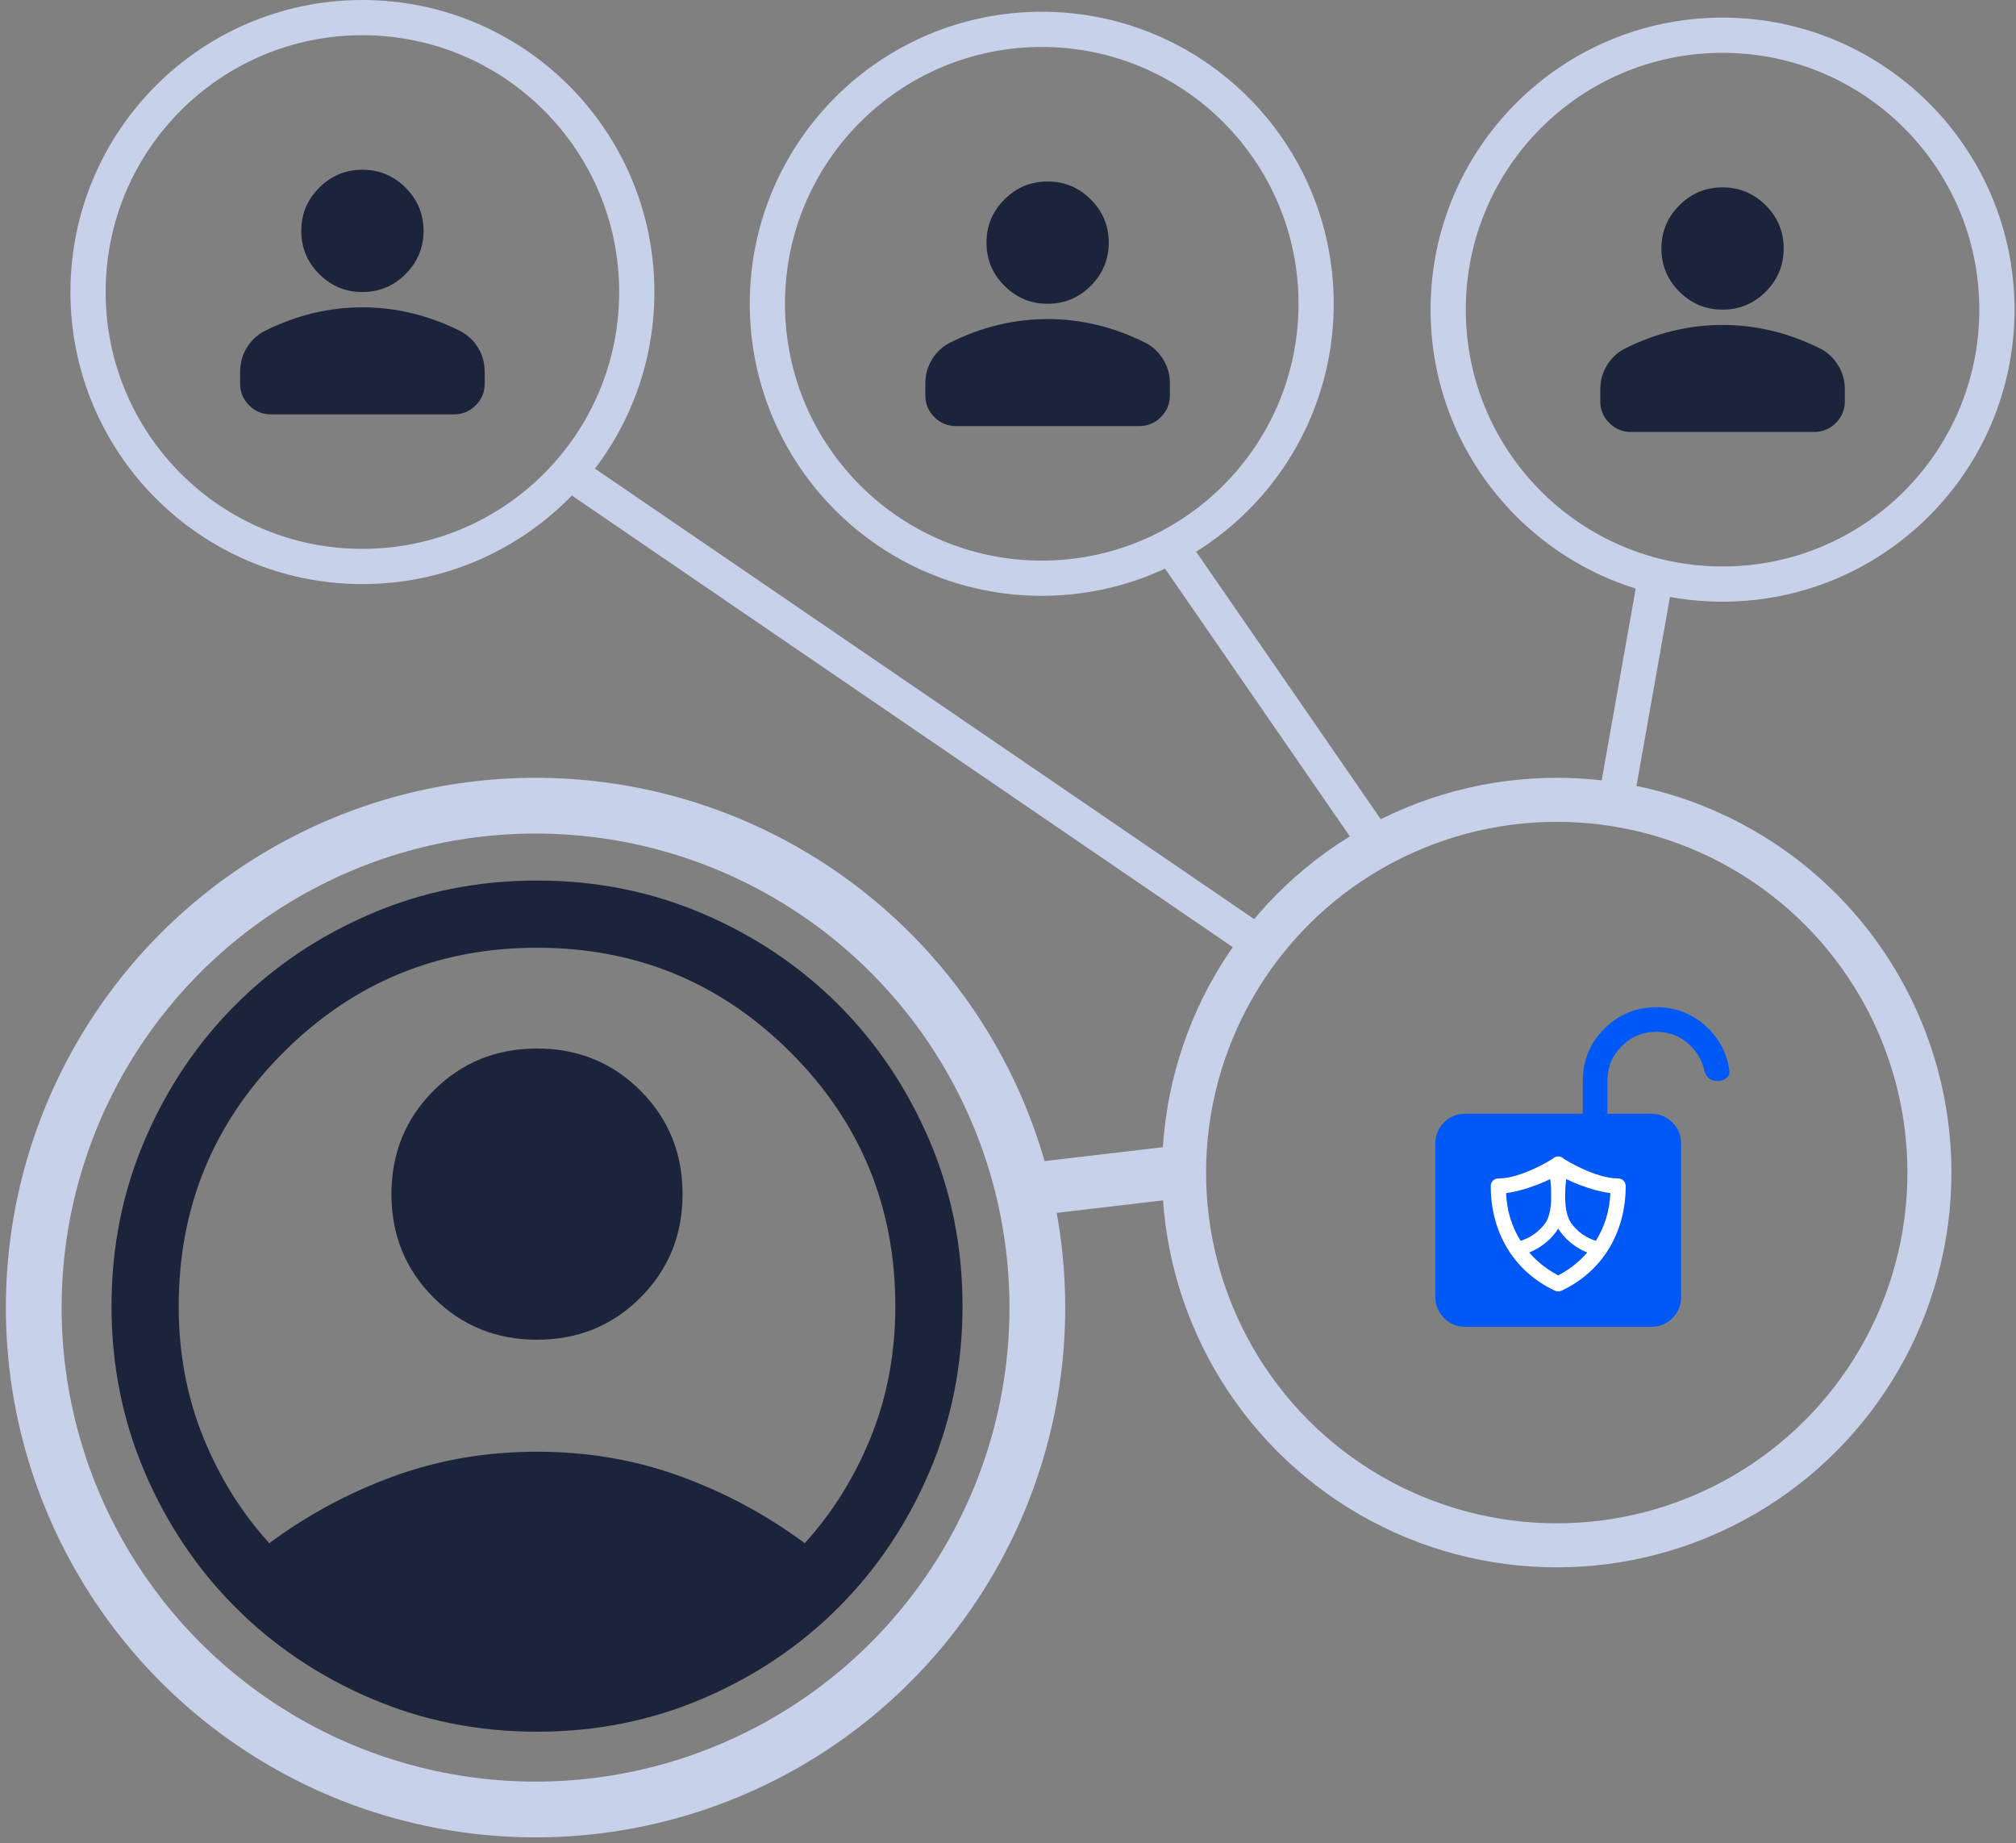 <svg width="687" height="628" viewBox="0 0 687 628" fill="none" xmlns="http://www.w3.org/2000/svg">
<rect x="0" y="0" width="687" height="628" fill="#808080" stroke="none"/>
<circle cx="530.5" cy="399.5" r="129.5" stroke="#C8D1EA" stroke-width="10"/>
<circle cx="530.5" cy="399.5" r="124.5" stroke="#C8D1EA" stroke-width="10"/>
<path d="M404 399L353 405" stroke="#C8D1EA" stroke-width="18"/>
<circle cx="587" cy="105.5" r="93.5" stroke="#C8D1EA" stroke-width="12"/>
<circle cx="123.5" cy="99.5" r="93.5" stroke="#C8D1EA" stroke-width="12"/>
<circle cx="355" cy="103.5" r="93.5" stroke="#C8D1EA" stroke-width="12"/>
<mask id="mask0_501_4534" style="mask-type:alpha" maskUnits="userSpaceOnUse" x="61" y="37" width="125" height="125">
<rect x="61" y="37" width="125" height="125" fill="white"/>
</mask>
<g mask="url(#mask0_501_4534)">
<path d="M123.5 99.5C117.771 99.5 112.866 97.46 108.786 93.38C104.706 89.3 102.666 84.396 102.666 78.667C102.666 72.937 104.706 68.033 108.786 63.953C112.866 59.873 117.771 57.833 123.5 57.833C129.229 57.833 134.133 59.873 138.213 63.953C142.293 68.033 144.333 72.937 144.333 78.667C144.333 84.396 142.293 89.3 138.213 93.38C134.133 97.46 129.229 99.5 123.5 99.5ZM81.833 130.75V126.583C81.833 123.632 82.593 120.919 84.112 118.445C85.631 115.971 87.649 114.083 90.166 112.781C95.548 110.09 101.017 108.072 106.573 106.726C112.128 105.381 117.771 104.708 123.5 104.708C129.229 104.708 134.871 105.381 140.427 106.726C145.982 108.072 151.451 110.09 156.833 112.781C159.35 114.083 161.369 115.971 162.888 118.445C164.407 120.919 165.166 123.632 165.166 126.583V130.75C165.166 133.615 164.146 136.067 162.106 138.107C160.067 140.147 157.614 141.167 154.75 141.167H92.25C89.385 141.167 86.933 140.147 84.893 138.107C82.853 136.067 81.833 133.615 81.833 130.75Z" fill="#1C243B"/>
</g>
<mask id="mask1_501_4534" style="mask-type:alpha" maskUnits="userSpaceOnUse" x="294" y="41" width="126" height="125">
<rect x="294.5" y="41" width="125" height="125" fill="white"/>
</mask>
<g mask="url(#mask1_501_4534)">
<path d="M357 103.5C351.271 103.5 346.366 101.46 342.286 97.38C338.206 93.3 336.166 88.396 336.166 82.667C336.166 76.937 338.206 72.033 342.286 67.953C346.366 63.873 351.271 61.833 357 61.833C362.729 61.833 367.633 63.873 371.713 67.953C375.793 72.033 377.833 76.937 377.833 82.667C377.833 88.396 375.793 93.3 371.713 97.38C367.633 101.46 362.729 103.5 357 103.5ZM315.333 134.75V130.583C315.333 127.632 316.093 124.919 317.612 122.445C319.131 119.971 321.149 118.083 323.666 116.781C329.048 114.09 334.517 112.072 340.073 110.726C345.628 109.381 351.271 108.708 357 108.708C362.729 108.708 368.371 109.381 373.927 110.726C379.482 112.072 384.951 114.09 390.333 116.781C392.85 118.083 394.869 119.971 396.388 122.445C397.907 124.919 398.666 127.632 398.666 130.583V134.75C398.666 137.614 397.646 140.067 395.606 142.107C393.567 144.147 391.114 145.167 388.25 145.167H325.75C322.885 145.167 320.433 144.147 318.393 142.107C316.353 140.067 315.333 137.614 315.333 134.75Z" fill="#1C243B"/>
</g>
<mask id="mask2_501_4534" style="mask-type:alpha" maskUnits="userSpaceOnUse" x="524" y="43" width="126" height="125">
<rect x="524.5" y="43" width="125" height="125" fill="white"/>
</mask>
<g mask="url(#mask2_501_4534)">
<path d="M587 105.5C581.271 105.5 576.366 103.46 572.286 99.38C568.206 95.3 566.166 90.396 566.166 84.667C566.166 78.937 568.206 74.033 572.286 69.953C576.366 65.873 581.271 63.833 587 63.833C592.729 63.833 597.633 65.873 601.713 69.953C605.793 74.033 607.833 78.937 607.833 84.667C607.833 90.396 605.793 95.3 601.713 99.38C597.633 103.46 592.729 105.5 587 105.5ZM545.333 136.75V132.583C545.333 129.632 546.093 126.919 547.612 124.445C549.131 121.971 551.149 120.083 553.666 118.781C559.048 116.09 564.517 114.072 570.073 112.726C575.628 111.381 581.271 110.708 587 110.708C592.729 110.708 598.371 111.381 603.927 112.726C609.482 114.072 614.951 116.09 620.333 118.781C622.85 120.083 624.869 121.971 626.388 124.445C627.907 126.919 628.666 129.632 628.666 132.583V136.75C628.666 139.614 627.646 142.067 625.606 144.107C623.567 146.147 621.114 147.167 618.25 147.167H555.75C552.885 147.167 550.433 146.147 548.393 144.107C546.353 142.067 545.333 139.614 545.333 136.75Z" fill="#1C243B"/>
</g>
<path d="M400 187.5L468 286M563.5 200.5L551 271" stroke="#C8D1EA" stroke-width="12"/>
<path d="M426.377 319.719L196 162.33" stroke="#C8D1EA" stroke-width="12"/>
<mask id="mask3_501_4534" style="mask-type:alpha" maskUnits="userSpaceOnUse" x="464" y="332" width="134" height="134">
<rect x="464" y="332" width="134" height="134" fill="#D9D9D9"/>
</mask>
<g mask="url(#mask3_501_4534)">
<path d="M499.218 452.042C496.442 452.042 494.066 451.054 492.09 449.077C490.113 447.101 489.125 444.724 489.125 441.948V389.552C489.125 386.776 490.113 384.4 492.09 382.423C494.066 380.447 496.442 379.458 499.218 379.458H539.375V368.292C539.375 361.32 541.82 355.39 546.709 350.5C551.598 345.611 557.528 343.167 564.5 343.167C570.907 343.167 576.442 345.254 581.105 349.427C585.769 353.6 588.505 358.721 589.314 364.792C589.464 365.751 589.153 366.574 588.383 367.262C587.612 367.948 586.632 368.292 585.442 368.292C584.251 368.292 583.268 368.02 582.495 367.477C581.723 366.932 581.175 366.095 580.852 364.964C580.044 361.177 578.138 357.993 575.135 355.412C572.132 352.832 568.587 351.542 564.5 351.542C559.847 351.542 555.892 353.17 552.635 356.427C549.378 359.684 547.75 363.639 547.75 368.292V379.458H562.782C565.558 379.458 567.934 380.447 569.91 382.423C571.887 384.4 572.875 386.776 572.875 389.552V441.948C572.875 444.724 571.887 447.101 569.91 449.077C567.934 451.054 565.558 452.042 562.782 452.042H499.218Z" fill="#0059F7"/>
</g>
<circle cx="182.5" cy="445.5" r="175.5" stroke="#C8D1EA" stroke-width="10"/>
<circle cx="182.5" cy="445.5" r="170.5" stroke="#C8D1EA" stroke-width="18"/>
<path fill-rule="evenodd" clip-rule="evenodd" d="M532.866 394.779C531.85 393.744 530.166 393.739 529.143 394.771C529.131 394.779 529.117 394.788 529.102 394.797C529.024 394.848 528.906 394.922 528.752 395.017C528.445 395.206 527.997 395.475 527.433 395.796C526.306 396.44 524.723 397.292 522.886 398.141C519.185 399.852 514.568 401.5 510.605 401.5C509.176 401.5 508 402.645 508 404.082C508 419.585 515.625 433.064 529.886 439.752C530.591 440.083 531.409 440.083 532.114 439.752C546.408 433.049 554 419.524 554 404.082C554 402.645 552.824 401.5 551.395 401.5C547.446 401.5 542.839 399.864 539.141 398.158C537.305 397.312 535.721 396.462 534.59 395.817C534.025 395.494 533.574 395.224 533.264 395.032C533.109 394.936 532.99 394.86 532.911 394.809C532.893 394.797 532.878 394.787 532.866 394.779ZM531 434.531C520.32 428.971 513.672 418.471 513.239 406.492C516.534 406.081 520.338 404.975 523.634 403.724C525.422 403.045 527.077 402.317 528.44 401.621C529.454 401.103 530.339 400.586 531 400.104C531.661 400.586 532.546 401.103 533.56 401.621C534.923 402.317 536.579 403.045 538.366 403.724C541.662 404.975 545.466 406.081 548.761 406.492C548.328 418.474 541.679 428.971 531 434.531Z" fill="white"/>
<path fill-rule="evenodd" clip-rule="evenodd" d="M532.597 394.942C533.866 395.228 534.663 396.489 534.379 397.76L534.379 397.761L534.378 397.764L534.373 397.787C534.368 397.81 534.361 397.845 534.35 397.894C534.33 397.99 534.3 398.137 534.263 398.329C534.188 398.713 534.085 399.275 533.975 399.972C533.754 401.37 533.508 403.292 533.403 405.397C533.297 407.511 533.337 409.75 533.662 411.802C533.99 413.877 534.584 415.589 535.458 416.792C537.506 419.613 540.072 421.226 542.15 422.137C543.188 422.592 544.091 422.865 544.721 423.023C545.036 423.102 545.28 423.151 545.436 423.18C545.514 423.194 545.57 423.203 545.601 423.207C545.617 423.21 545.626 423.211 545.63 423.212C546.915 423.378 547.825 424.554 547.664 425.844C547.503 427.136 546.326 428.053 545.035 427.892L545.027 427.891L545.015 427.889C545.007 427.888 544.996 427.887 544.985 427.885C544.961 427.882 544.93 427.877 544.893 427.872C544.818 427.86 544.718 427.844 544.594 427.821C544.345 427.776 544 427.706 543.579 427.6C542.738 427.389 541.58 427.036 540.263 426.459C537.631 425.306 534.31 423.232 531.649 419.567C530.167 417.527 529.399 414.999 529.01 412.541C528.618 410.059 528.584 407.47 528.699 405.161C528.815 402.844 529.084 400.748 529.323 399.234C529.443 398.476 529.556 397.858 529.64 397.426C529.682 397.21 529.717 397.04 529.742 396.922C529.754 396.863 529.764 396.817 529.771 396.784L529.78 396.745L529.782 396.734L529.784 396.727C530.068 395.456 531.328 394.657 532.597 394.942Z" fill="white"/>
<path fill-rule="evenodd" clip-rule="evenodd" d="M529.401 394.942C528.131 395.228 527.333 396.489 527.617 397.76L527.618 397.761L527.618 397.764L527.623 397.787C527.628 397.81 527.636 397.845 527.646 397.894C527.666 397.99 527.697 398.137 527.734 398.329C527.809 398.713 527.912 399.275 528.022 399.972C528.243 401.37 528.489 403.292 528.594 405.397C528.7 407.511 528.66 409.75 528.335 411.802C528.006 413.877 527.413 415.589 526.538 416.792C524.489 419.613 521.921 421.226 519.842 422.137C518.803 422.592 517.9 422.865 517.269 423.023C516.955 423.102 516.71 423.151 516.554 423.18C516.476 423.194 516.42 423.203 516.389 423.207C516.373 423.21 516.364 423.211 516.36 423.212C515.074 423.378 514.164 424.554 514.325 425.844C514.486 427.136 515.664 428.053 516.955 427.892L516.964 427.891L516.975 427.889C516.984 427.888 516.994 427.887 517.006 427.885C517.03 427.882 517.06 427.877 517.098 427.872C517.172 427.86 517.273 427.844 517.397 427.821C517.646 427.776 517.99 427.706 518.412 427.6C519.254 427.389 520.413 427.036 521.731 426.459C524.363 425.306 527.687 423.232 530.35 419.567C531.832 417.527 532.6 414.999 532.989 412.541C533.382 410.059 533.416 407.47 533.301 405.161C533.185 402.844 532.916 400.748 532.677 399.234C532.557 398.476 532.444 397.858 532.359 397.426C532.317 397.21 532.283 397.04 532.258 396.922C532.245 396.863 532.235 396.817 532.228 396.784L532.22 396.745L532.217 396.734L532.216 396.727C531.931 395.456 530.67 394.657 529.401 394.942Z" fill="white"/>
<mask id="mask4_501_4534" style="mask-type:alpha" maskUnits="userSpaceOnUse" x="0" y="262" width="366" height="366">
<rect y="262" width="366" height="366" fill="#D9D9D9"/>
</mask>
<g mask="url(#mask4_501_4534)">
<path d="M91.772 525.776C104.746 516.15 118.879 508.548 134.173 502.969C149.464 497.393 165.74 494.605 183 494.605C200.26 494.605 216.536 497.393 231.827 502.969C247.121 508.548 261.254 516.15 274.228 525.776C283.716 515.347 291.235 503.273 296.783 489.557C302.331 475.84 305.105 460.988 305.105 445C305.105 411.167 293.213 382.357 269.428 358.572C245.643 334.787 216.833 322.895 183 322.895C149.167 322.895 120.357 334.787 96.572 358.572C72.787 382.357 60.895 411.167 60.895 445C60.895 460.988 63.669 475.84 69.217 489.557C74.765 503.273 82.284 515.347 91.772 525.776ZM183 456.447C169.067 456.447 157.317 451.662 147.75 442.092C138.18 432.525 133.395 420.775 133.395 406.842C133.395 392.909 138.18 381.159 147.75 371.592C157.317 362.022 169.067 357.237 183 357.237C196.933 357.237 208.683 362.022 218.25 371.592C227.82 381.159 232.605 392.909 232.605 406.842C232.605 420.775 227.82 432.525 218.25 442.092C208.683 451.662 196.933 456.447 183 456.447ZM183 590C162.865 590 143.977 586.213 126.336 578.64C108.694 571.067 93.348 560.755 80.298 547.702C67.246 534.652 56.933 519.306 49.36 501.664C41.786 484.023 38 465.135 38 445C38 424.865 41.786 405.977 49.36 388.336C56.933 370.694 67.246 355.348 80.298 342.298C93.348 329.245 108.694 318.933 126.336 311.36C143.977 303.787 162.865 300 183 300C203.135 300 222.023 303.787 239.664 311.36C257.306 318.933 272.652 329.245 285.702 342.298C298.755 355.348 309.067 370.694 316.64 388.336C324.213 405.977 328 424.865 328 445C328 465.135 324.213 484.023 316.64 501.664C309.067 519.306 298.755 534.652 285.702 547.702C272.652 560.755 257.306 571.067 239.664 578.64C222.023 586.213 203.135 590 183 590Z" fill="#1C243B"/>
</g>
</svg>

